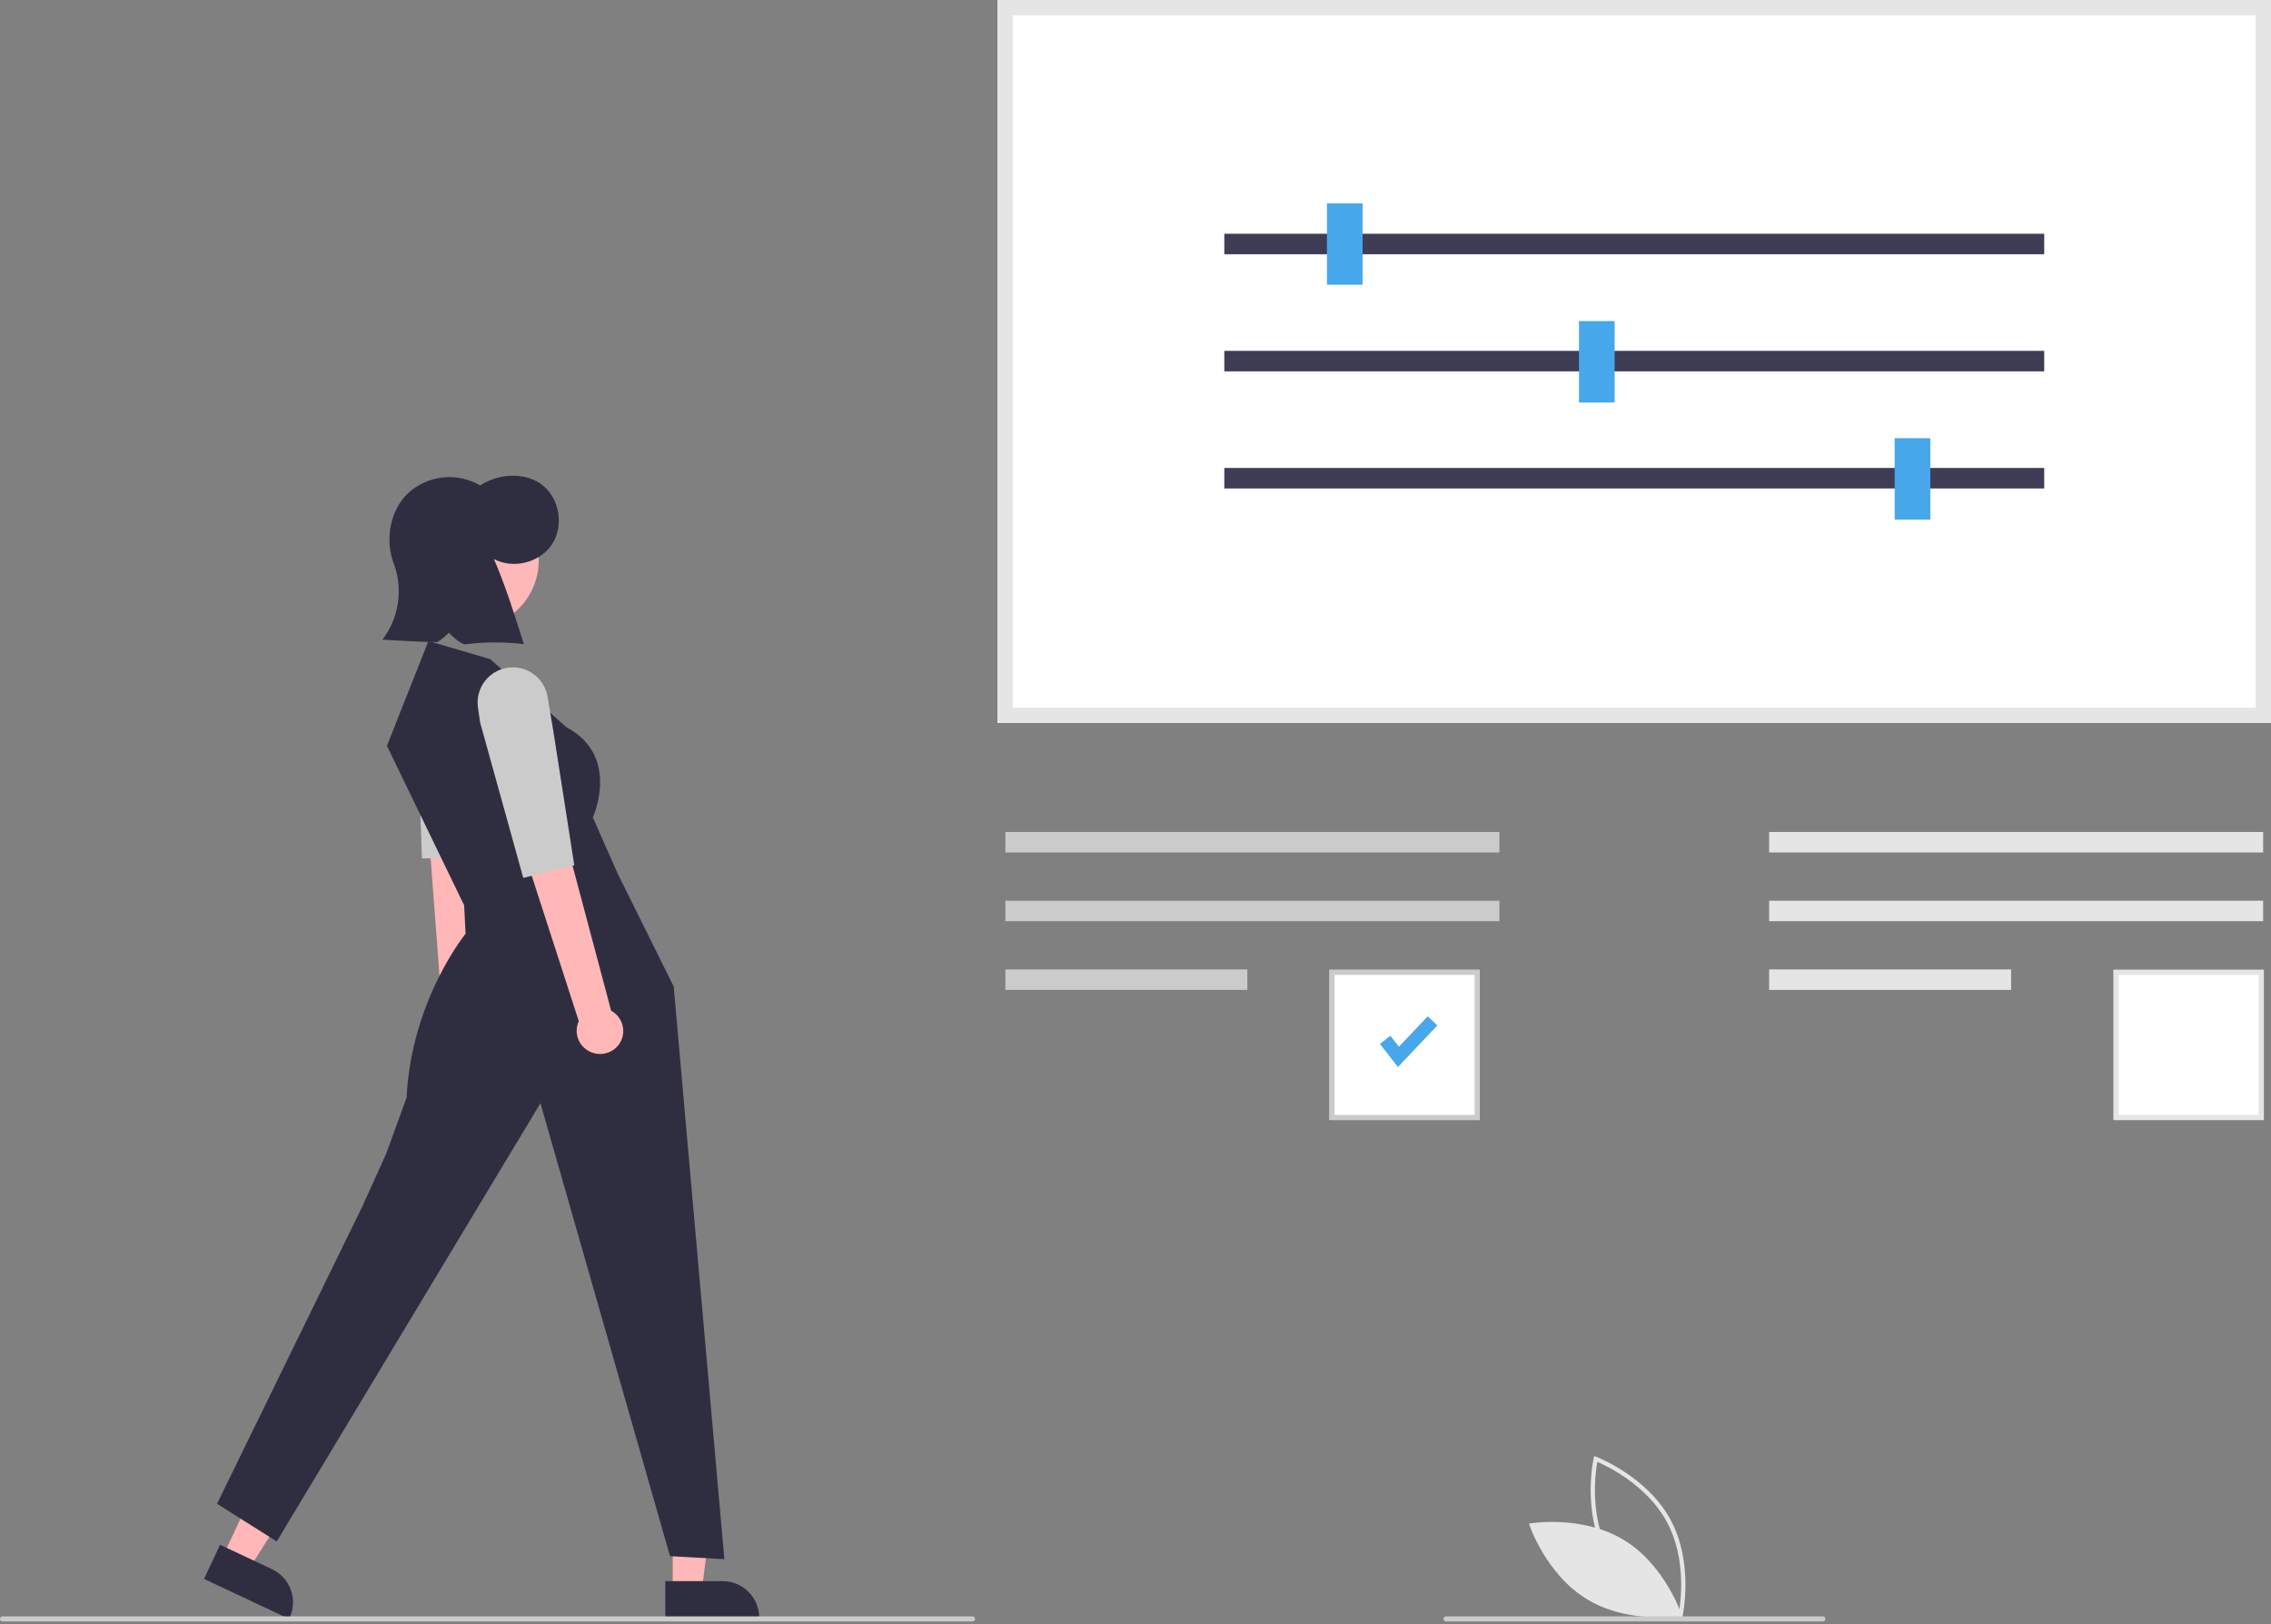 <svg fill="none" height="93" viewBox="0 0 130 93" width="130" xmlns="http://www.w3.org/2000/svg" xmlns:xlink="http://www.w3.org/1999/xlink"><rect x="0" y="0" width="130" height="93" fill="#808080" stroke="none"/><clipPath id="a"><path d="m0 0h130v92.832h-130z"/></clipPath><g clip-path="url(#a)"><path d="m96.282 92.685-.131-.049c-.029-.011-2.902-1.112-4.248-3.608-1.346-2.496-.687-5.502-.68-5.532l.031-.137.131.049c.029.011 2.902 1.112 4.248 3.608 1.346 2.496.687 5.502.68 5.532zm-4.164-3.773c1.138 2.111 3.409 3.192 3.984 3.439.109-.617.453-3.11-.684-5.218-1.137-2.108-3.408-3.192-3.984-3.439-.11.617-.452 3.11.684 5.218z" fill="#e5e5e5"/><path d="m92.93 88.152c2.419 1.455 3.35 4.346 3.35 4.346s-2.99.531-5.409-.924c-2.419-1.455-3.35-4.346-3.35-4.346s2.99-.531 5.409.924z" fill="#e5e5e5"/><path d="m130 41.388h-72.898v-41.388h72.898z" fill="#fff"/><path d="m130 41.388h-72.898v-41.388h72.898zm-72.024-.874h71.15v-39.639h-71.15z" fill="#e5e5e5"/><g fill="#3f3d56"><path d="m117.018 13.383h-46.934v1.173h46.934z"/><path d="m117.018 20.087h-46.934v1.174h46.934z"/><path d="m117.018 26.791h-46.934v1.174h46.934z"/></g><path d="m77.999 11.639h-2.04v4.663h2.04z" fill="#47a7eb"/><path d="m92.427 18.382h-2.04v4.663h2.04z" fill="#47a7eb"/><path d="m110.498 25.086h-2.04v4.663h2.04z" fill="#47a7eb"/><path d="m85.831 47.631h-28.28v1.173h28.28z" fill="#cbcbcb"/><path d="m85.831 51.566h-28.28v1.174h28.28z" fill="#cbcbcb"/><path d="m71.403 55.5h-13.852v1.174h13.852z" fill="#cbcbcb"/><path d="m84.704 64.122h-8.598v-8.598h8.598z" fill="#fff"/><path d="m84.704 64.122h-8.598v-8.598h8.598zm-8.307-.291h8.015v-8.015h-8.015z" fill="#cbcbcb"/><path d="m129.588 64.122h-8.598v-8.598h8.598z" fill="#fff"/><path d="m129.588 64.122h-8.598v-8.598h8.598zm-8.306-.291h8.015v-8.015h-8.015z" fill="#e5e5e5"/><path d="m80.022 61.09-1.031-1.326.6-.466.488.628 1.649-1.741.552.522z" fill="#47a7eb"/><g fill="#e5e5e5"><path d="m129.55 47.631h-28.279v1.173h28.279z"/><path d="m129.55 51.566h-28.279v1.174h28.279z"/><path d="m115.123 55.5h-13.852v1.174h13.852z"/></g><path d="m27.186 59.739c.137-.107.252-.24.337-.392s.14-.319.16-.491.006-.348-.042-.515-.128-.323-.237-.459c-.045-.057-.096-.11-.15-.159l-.392-17.25-2.828.505 1.277 16.887c-.184.233-.284.522-.284.819.001.297.102.585.287.818.218.278.536.459.886.503.35.044.704-.051.984-.266z" fill="#ffb7b7"/><path d="m26.405 37.288c-.034-.008-.069-.016-.104-.022-.276-.052-.56-.045-.833.019-.273.064-.53.185-.754.354-.224.169-.41.383-.547.629-.137.245-.22.516-.246.796l-.079.855.309 9.227 3.01-.017.637-7.715.144-2.023c.034-.476-.102-.948-.383-1.333-.281-.385-.69-.658-1.153-.77z" fill="#cbcbcb"/><path d="m38.509 91.066 1.668-0.0.793-6.432h-2.461z" fill="#ffb7b7"/><path d="m38.084 90.522 3.284-0h0c.555 0 1.087.221 1.48.613s.613.925.613 1.48v.068l-5.377 0z" fill="#2f2e41"/><path d="m12.751 89.115 1.509.709 3.453-5.485-2.228-1.046z" fill="#ffb7b7"/><path d="m12.597 88.441 2.973 1.396h0c.502.236.89.662 1.079 1.184.188.522.162 1.098-.074 1.6l-.029.061-4.867-2.286z" fill="#2f2e41"/><path d="m30.361 33.952c1.032-1.888.338-4.255-1.55-5.287s-4.255-.338-5.287 1.55-.338 4.255 1.55 5.287 4.255.338 5.287-1.55z" fill="#ffb8b8"/><path d="m28.069 37.74-3.543-1.042-2.376 6.003 4.419 9.129.083 1.626s-3.109 3.809-3.377 9.38l-1.167 3.21-1.376 3.043-8.31 17.004 3.419 2.157 15.096-25.09 7.417 25.932 3.111.174-2.9-32.786-3.209-6.47-1.42-3.209s1.611-3.514-1.508-5.161z" fill="#2f2e41"/><path d="m31.094 27.806c-.963-.793-2.527-.718-3.607-.016-.644-.374-1.39-.533-2.131-.455s-1.437.391-1.988.891c-1.077 1.021-1.358 2.784-.784 4.156.24.71.303 1.467.182 2.207-.12.739-.42 1.438-.874 2.034 1.044.061 2.089.122 3.135.14.243-.153.467-.334.668-.539.416.448.836.679.919.665 1.119-.141 2.252-.145 3.372-.012-.531-1.69-1.063-3.38-1.715-4.875 1.098.593 2.618.218 3.314-.817.696-1.036.47-2.585-.493-3.378z" fill="#2f2e41"/><path d="m35.393 59.843c.108-.136.188-.293.235-.46.047-.168.061-.343.04-.515-.021-.173-.076-.34-.162-.491s-.201-.284-.338-.391c-.058-.045-.119-.085-.183-.119l-4.437-16.674-2.63 1.156 5.213 16.113c-.124.27-.153.574-.083.863.07.289.236.545.471.728.277.219.629.32.98.281.351-.039.672-.215.894-.489z" fill="#ffb7b7"/><path d="m29.357 38.205c-.035 0-.07.001-.106.003-.281.015-.555.087-.805.214-.251.127-.472.304-.65.521s-.309.469-.384.74c-.075.271-.093.554-.052.832l.124.85 2.47 8.896 2.921-.724-1.195-7.648-.336-2c-.079-.47-.322-.898-.686-1.206-.364-.308-.825-.477-1.302-.478z" fill="#cbcbcb"/><path d="m55.67 92.832h-55.524c-.039 0-.076-.015-.103-.043-.027-.027-.043-.064-.043-.103 0-.039.015-.076.043-.103.027-.027.064-.043.103-.043h55.524c.039 0 .076.015.103.043.027.027.043.064.043.103 0 .039-.015.076-.043.103-.027.027-.064.043-.103.043z" fill="#cbcbcb"/><path d="m104.345 92.832h-21.568c-.039 0-.076-.015-.103-.043-.027-.027-.043-.064-.043-.103 0-.039.015-.076.043-.103.027-.027.064-.043.103-.043h21.568c.039 0 .076.015.103.043.027.027.043.064.043.103 0 .039-.016.076-.043.103-.027.027-.064.043-.103.043z" fill="#cbcbcb"/></g></svg>